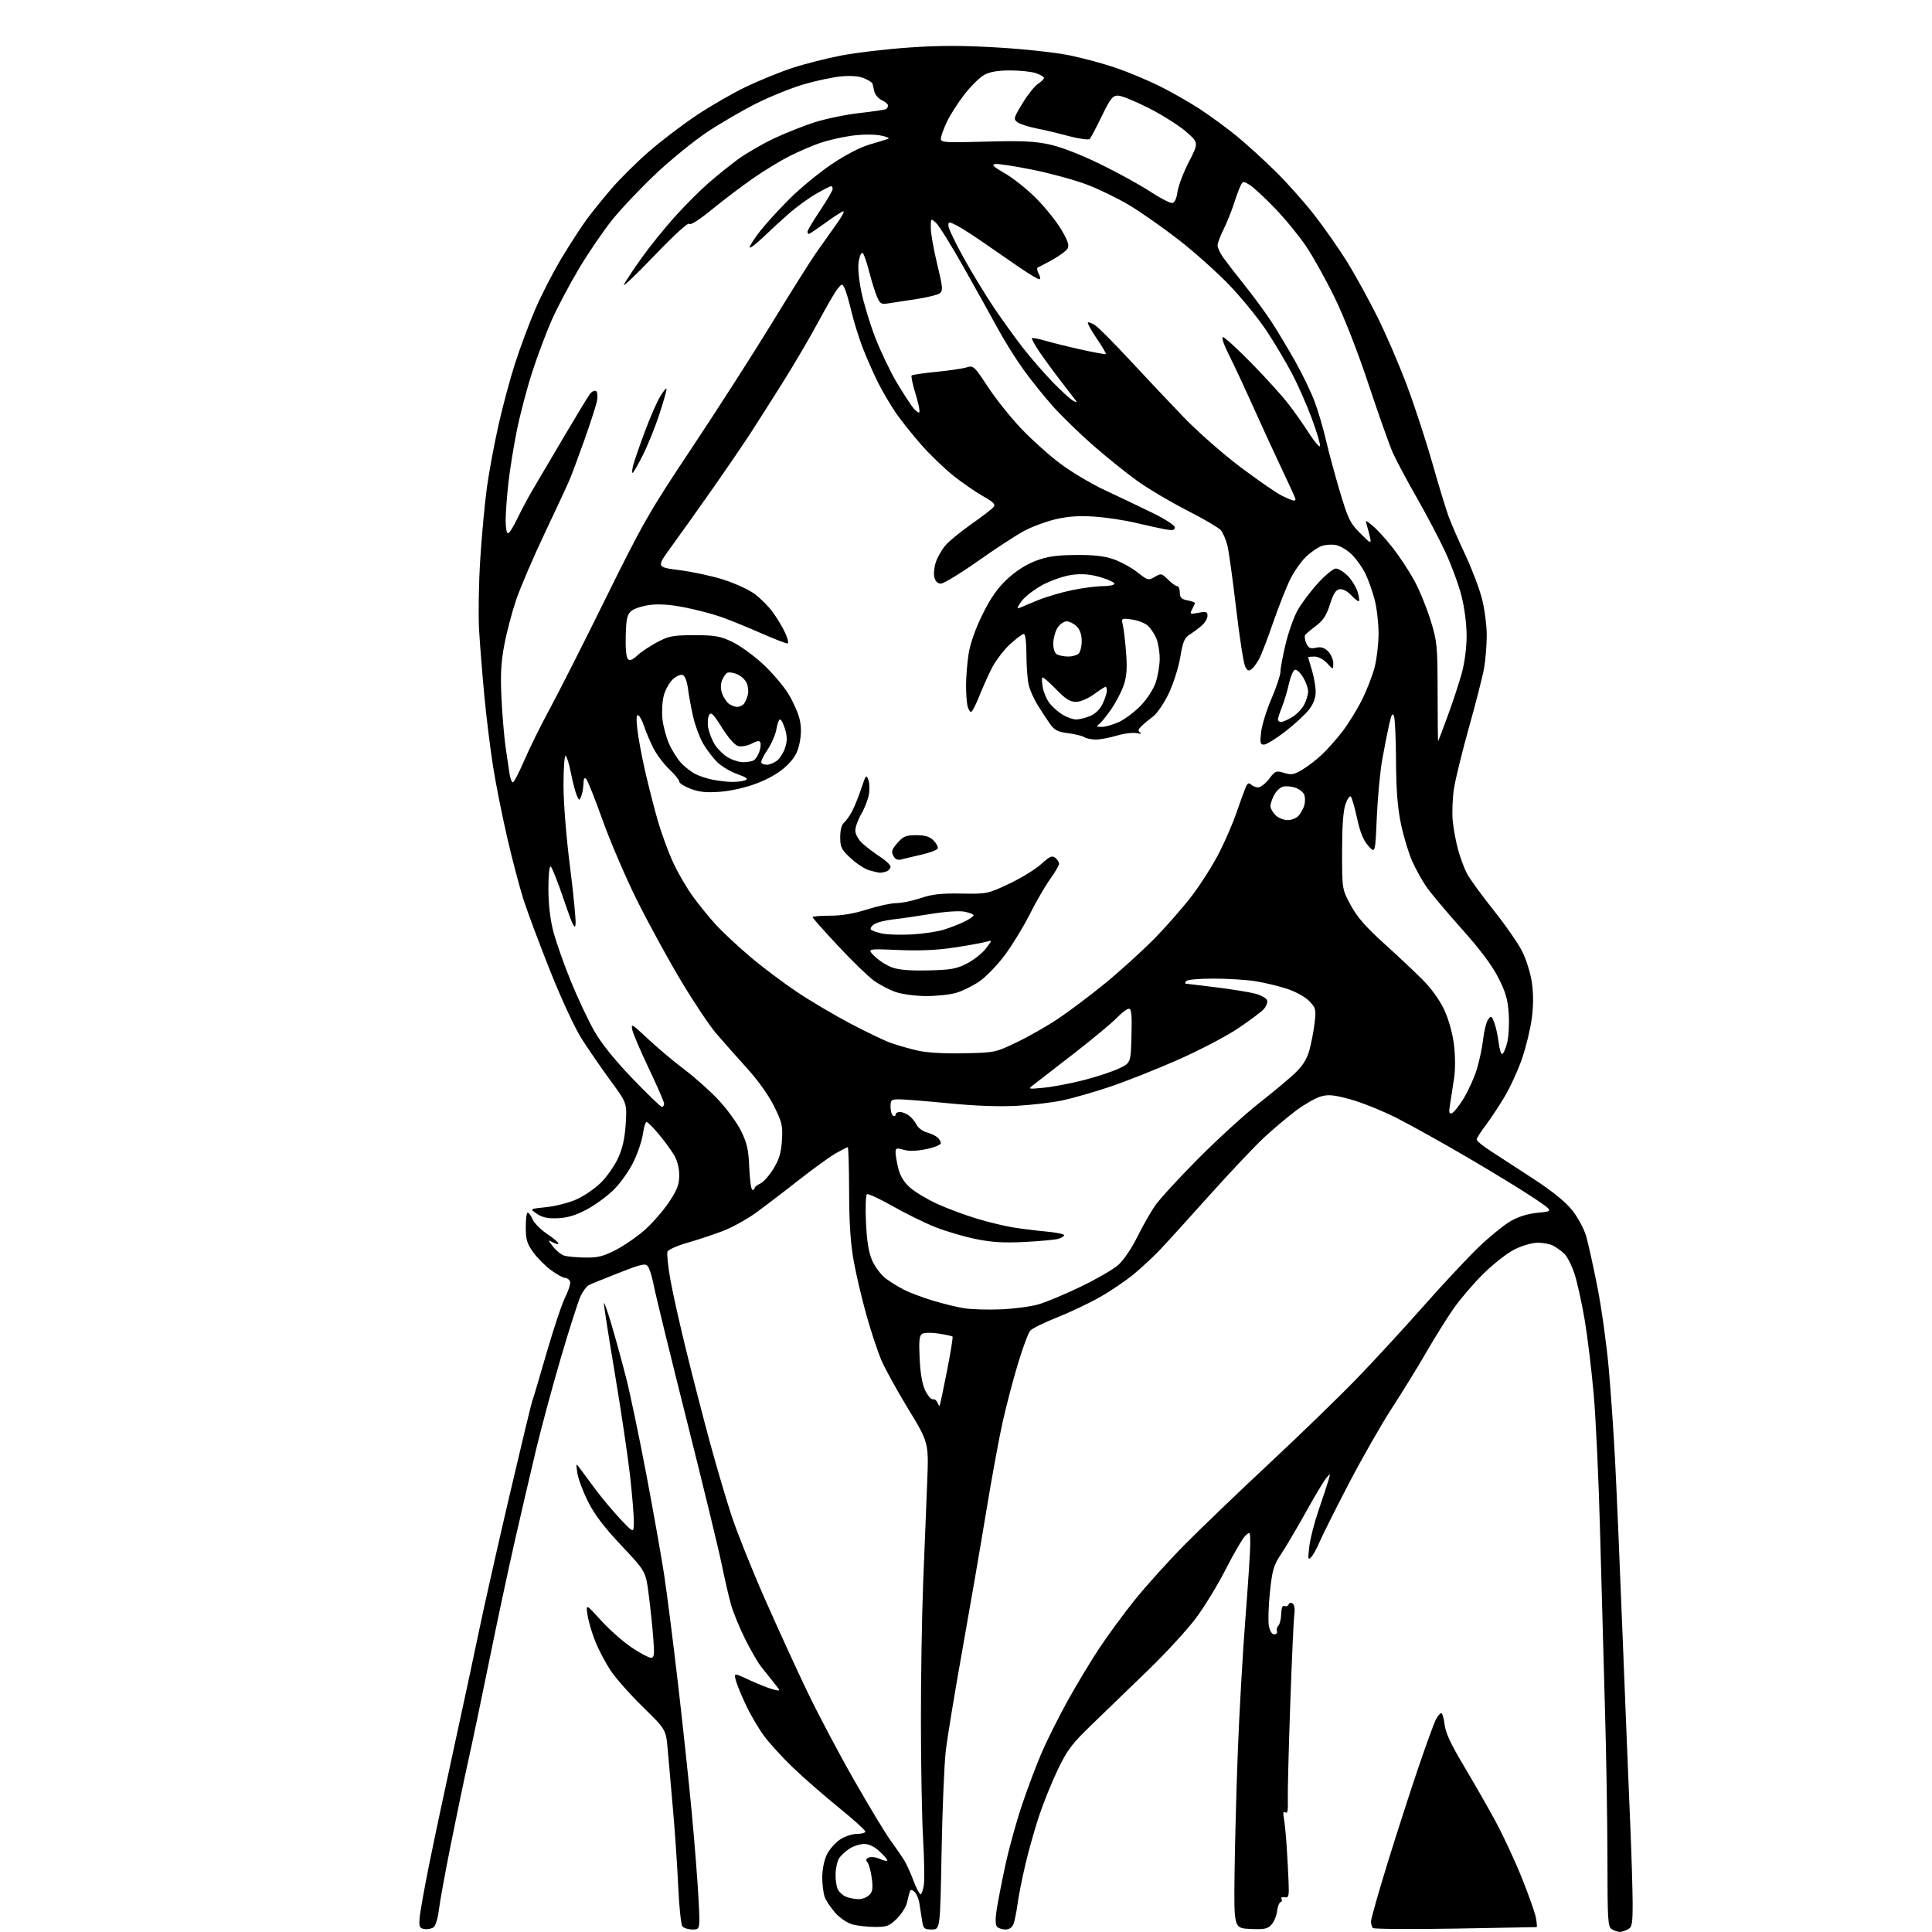 <?xml version="1.0" encoding="UTF-8" standalone="no"?>
<svg 
  version="1.1" 
  xmlns="http://www.w3.org/2000/svg" 
  xmlns:xlink="http://www.w3.org/1999/xlink" 
  xmlns:svg="http://www.w3.org/2000/svg"
  xmlns:rdf="http://www.w3.org/1999/02/22-rdf-syntax-ns#"
  xmlns:cc="http://creativecommons.org/ns#"
  xmlns:dc="http://purl.org/dc/elements/1.1/"
  viewBox="0 0 768 768"
  width="768"
  height="768"
>
<style>svg {background-color: white; }</style>"
<path stroke="none" fill="black" fill-rule="evenodd" d="M643.82,767.97C643.09,767.95 641.71,767.48 640.75,766.92C639.15,765.99 639.00,763.56 638.98,739.20C638.97,724.52 638.53,697.42 637.99,679.00C637.46,660.58 636.58,628.85 636.04,608.50C635.51,588.15 634.36,563.62 633.50,554.00C632.64,544.38 631.05,531.27 629.97,524.88C628.90,518.48 627.12,510.36 626.03,506.82C624.93,503.28 623.02,499.45 621.77,498.32C620.52,497.18 618.52,495.74 617.32,495.12C616.11,494.51 613.39,494.00 611.26,494.00C609.08,494.00 605.07,495.16 602.08,496.65C599.16,498.10 593.55,502.49 589.61,506.40C585.67,510.30 580.33,516.55 577.74,520.28C575.15,524.00 570.30,531.78 566.96,537.57C563.62,543.35 557.47,553.35 553.28,559.79C549.09,566.23 541.34,579.83 536.04,590.00C530.75,600.17 525.57,610.52 524.53,613.00C523.49,615.48 522.00,618.17 521.21,619.00C519.97,620.31 519.87,619.76 520.46,614.80C520.83,611.66 522.50,605.14 524.17,600.30C525.84,595.46 527.59,590.15 528.07,588.50C528.92,585.54 528.91,585.53 527.18,587.59C526.22,588.74 522.58,594.82 519.10,601.09C515.61,607.37 511.21,614.82 509.32,617.66C506.28,622.22 505.75,624.01 504.82,632.88C504.24,638.41 504.05,644.45 504.40,646.30C504.79,648.38 505.61,649.67 506.56,649.67C507.40,649.67 507.88,649.12 507.62,648.46C507.37,647.79 507.61,646.79 508.17,646.23C508.73,645.67 509.24,643.57 509.30,641.57C509.36,639.13 509.80,638.09 510.63,638.41C511.31,638.67 512.04,638.38 512.24,637.77C512.45,637.15 513.15,636.98 513.81,637.38C514.55,637.84 514.81,639.53 514.51,641.81C514.23,643.84 513.50,660.12 512.87,678.00C512.25,695.88 511.82,712.91 511.93,715.85C512.07,719.71 511.80,721.00 510.96,720.47C510.12,719.96 509.95,720.58 510.34,722.62C510.65,724.21 511.14,729.10 511.44,733.50C511.73,737.90 512.09,744.42 512.23,748.00C512.46,753.84 512.30,754.47 510.64,754.18C509.63,754.01 509.07,754.31 509.41,754.85C509.74,755.39 509.56,755.98 509.01,756.16C508.47,756.35 507.85,757.98 507.64,759.78C507.43,761.58 506.44,763.97 505.44,765.07C503.90,766.77 502.58,767.04 497.06,766.79C490.50,766.50 490.50,766.50 490.75,745.00C490.89,733.17 491.48,711.12 492.06,696.00C492.64,680.88 493.98,657.31 495.05,643.63C496.12,629.95 497.00,616.49 497.00,613.72C497.00,608.84 496.94,608.74 495.10,610.41C494.06,611.35 490.57,617.30 487.35,623.62C484.13,629.94 478.73,638.80 475.34,643.31C471.95,647.81 463.62,656.90 456.82,663.50C450.02,670.10 440.05,679.74 434.67,684.91C426.08,693.18 424.35,695.44 420.51,703.41C418.11,708.41 414.73,716.77 413.00,722.00C411.27,727.23 408.80,736.00 407.52,741.50C406.24,747.00 404.86,753.98 404.47,757.00C404.07,760.02 403.37,763.51 402.90,764.75C402.35,766.19 401.22,767.00 399.72,767.00C398.45,767.00 396.93,766.53 396.36,765.96C395.67,765.27 395.61,762.97 396.18,759.21C396.66,756.07 398.21,748.10 399.63,741.50C401.05,734.90 404.03,724.10 406.25,717.50C408.47,710.90 411.99,701.57 414.06,696.77C416.13,691.97 420.62,682.97 424.03,676.77C427.44,670.57 433.08,661.16 436.56,655.85C440.04,650.54 446.58,641.61 451.10,636.00C455.61,630.39 464.53,620.51 470.90,614.06C477.28,607.60 492.40,593.09 504.50,581.80C516.60,570.51 532.12,555.46 539.00,548.36C545.88,541.26 557.86,528.26 565.62,519.48C573.39,510.69 583.29,500.09 587.62,495.92C591.96,491.74 597.69,487.06 600.37,485.50C603.62,483.61 607.26,482.48 611.37,482.08C617.50,481.49 617.50,481.49 610.00,476.41C605.88,473.61 594.17,466.44 584.00,460.48C573.83,454.51 560.85,447.28 555.16,444.40C549.48,441.53 541.18,438.19 536.72,436.99C529.98,435.17 527.99,434.99 524.90,435.91C522.86,436.52 518.56,438.98 515.34,441.37C512.13,443.76 506.45,448.53 502.72,451.97C498.99,455.41 489.03,465.94 480.59,475.36C472.14,484.79 463.27,494.56 460.87,497.07C458.47,499.58 453.95,503.77 450.84,506.37C447.72,508.97 441.66,513.10 437.37,515.54C433.08,517.99 425.39,521.64 420.29,523.66C415.18,525.68 410.36,528.05 409.58,528.92C408.79,529.79 406.59,535.67 404.68,542.00C402.76,548.33 400.03,558.75 398.59,565.17C397.15,571.58 394.18,587.78 391.98,601.17C389.79,614.55 385.53,639.23 382.53,656.00C379.53,672.77 376.57,690.77 375.96,696.00C375.35,701.23 374.60,719.34 374.29,736.25C373.73,767.00 373.73,767.00 370.41,767.00C367.39,767.00 367.04,766.69 366.55,763.50C366.25,761.58 365.76,758.47 365.47,756.60C365.18,754.73 364.29,752.66 363.49,751.99C362.33,751.03 361.93,751.06 361.60,752.14C361.36,752.89 360.88,754.81 360.52,756.41C360.17,758.01 358.38,760.82 356.54,762.66C353.58,765.62 352.59,766.00 347.85,765.99C344.91,765.99 340.85,765.53 338.83,764.97C336.75,764.39 333.80,762.40 332.02,760.36C330.28,758.39 328.41,755.59 327.86,754.14C327.31,752.69 326.86,749.13 326.86,746.23C326.86,743.15 327.62,739.41 328.68,737.24C329.68,735.20 332.03,732.51 333.90,731.26C335.77,730.02 338.80,729.00 340.65,729.00C342.49,729.00 344.00,728.58 344.00,728.06C344.00,727.54 339.16,723.19 333.25,718.39C327.34,713.59 319.19,706.48 315.15,702.58C311.11,698.69 306.01,693.11 303.82,690.18C301.63,687.26 298.32,681.63 296.47,677.68C294.61,673.73 292.80,669.26 292.44,667.75C291.78,665.00 291.78,665.00 298.14,667.95C301.64,669.57 305.83,671.21 307.45,671.60C310.39,672.32 310.39,672.32 307.64,668.91C306.13,667.03 303.82,664.15 302.53,662.50C301.23,660.85 298.37,655.90 296.18,651.50C293.99,647.10 291.49,641.02 290.63,638.00C289.77,634.98 288.10,627.77 286.92,622.00C285.75,616.23 279.46,590.35 272.96,564.50C266.46,538.65 260.60,514.70 259.95,511.27C259.29,507.84 258.23,504.33 257.60,503.47C256.59,502.08 255.27,502.37 245.98,506.00C240.21,508.25 234.82,510.45 234.00,510.89C233.18,511.32 231.75,513.24 230.83,515.16C229.91,517.07 226.39,528.05 223.00,539.57C219.62,551.08 215.13,567.70 213.03,576.50C210.93,585.30 207.12,601.67 204.57,612.87C202.02,624.08 197.51,645.23 194.54,659.87C191.56,674.52 187.78,692.58 186.13,700.00C184.48,707.42 181.34,722.50 179.14,733.50C176.95,744.50 174.84,756.07 174.46,759.22C174.09,762.37 173.18,765.44 172.44,766.05C171.71,766.66 170.07,767.01 168.81,766.83C166.78,766.54 166.54,766.02 166.79,762.50C166.96,760.30 168.68,750.62 170.63,741.00C172.57,731.38 177.02,710.45 180.51,694.50C184.00,678.55 188.49,657.62 190.48,648.00C192.48,638.38 197.95,614.08 202.65,594.00C207.36,573.92 211.38,557.21 211.59,556.86C211.80,556.51 214.29,548.19 217.11,538.36C219.94,528.54 223.35,518.32 224.69,515.65C226.04,512.98 226.89,510.17 226.60,509.40C226.30,508.63 225.44,508.00 224.68,508.00C223.92,508.00 221.43,506.65 219.15,505.00C216.87,503.34 213.66,500.13 212.00,497.85C209.48,494.36 209.00,492.76 209.00,487.85C209.00,484.63 209.34,482.00 209.76,482.00C210.17,482.00 211.06,483.24 211.74,484.75C212.41,486.26 214.99,488.85 217.46,490.50C219.93,492.15 221.97,493.85 221.98,494.29C221.99,494.72 221.02,494.55 219.83,493.91C217.65,492.74 217.65,492.74 219.91,495.62C221.14,497.20 223.13,498.79 224.33,499.15C225.52,499.51 229.25,499.85 232.61,499.90C237.62,499.98 239.81,499.44 244.83,496.85C248.19,495.11 253.40,491.51 256.40,488.83C259.40,486.16 263.69,481.22 265.93,477.87C269.23,472.92 270.00,470.90 270.00,467.14C269.99,464.18 269.22,461.23 267.87,459.00C266.70,457.07 263.96,453.36 261.78,450.75C259.60,448.14 257.46,446.00 257.02,446.00C256.58,446.00 255.93,448.14 255.57,450.75C255.20,453.36 253.54,458.33 251.87,461.78C250.21,465.23 246.72,470.19 244.12,472.79C241.52,475.39 236.65,478.98 233.29,480.76C228.95,483.08 225.63,484.09 221.80,484.26C217.80,484.44 215.65,483.99 213.46,482.52C210.50,480.54 210.50,480.54 217.22,479.85C220.92,479.48 226.39,478.05 229.37,476.69C232.36,475.32 236.69,472.31 239.00,470.00C241.31,467.69 244.34,463.32 245.72,460.30C247.50,456.42 248.38,452.42 248.74,446.66C249.24,438.50 249.24,438.50 242.64,429.50C239.01,424.55 233.90,417.14 231.29,413.03C228.54,408.73 223.22,397.29 218.73,386.03C214.45,375.29 209.65,362.45 208.07,357.50C206.49,352.55 203.59,341.52 201.63,333.00C199.66,324.48 197.15,311.88 196.05,305.00C194.95,298.12 193.38,285.52 192.57,277.00C191.76,268.48 190.81,256.55 190.45,250.50C190.10,244.45 190.30,231.75 190.91,222.28C191.51,212.81 192.70,199.99 193.55,193.78C194.41,187.58 196.48,176.43 198.15,169.00C199.82,161.57 202.78,150.55 204.73,144.50C206.67,138.45 210.25,128.83 212.69,123.11C215.13,117.40 219.87,108.18 223.23,102.61C226.58,97.05 231.09,90.10 233.25,87.17C235.41,84.24 239.87,78.72 243.15,74.91C246.44,71.09 253.03,64.55 257.80,60.38C262.57,56.21 271.11,49.70 276.78,45.91C282.45,42.11 291.43,36.94 296.73,34.42C302.03,31.89 310.31,28.53 315.13,26.96C319.96,25.38 328.63,23.18 334.40,22.07C340.17,20.95 352.25,19.53 361.24,18.90C373.37,18.05 382.46,18.05 396.54,18.88C407.31,19.51 419.78,20.88 425.40,22.05C430.84,23.18 439.17,25.44 443.90,27.08C448.63,28.71 456.27,31.92 460.89,34.20C465.50,36.48 472.70,40.58 476.89,43.31C481.07,46.05 487.65,50.86 491.50,54.00C495.35,57.15 502.34,63.51 507.04,68.13C511.74,72.76 518.83,80.74 522.79,85.87C526.76,91.00 532.53,99.28 535.61,104.26C538.69,109.25 544.05,118.99 547.51,125.91C550.97,132.84 556.31,145.25 559.38,153.50C562.46,161.75 567.00,175.68 569.49,184.45C571.97,193.23 574.89,202.76 575.96,205.63C577.04,208.51 580.00,215.28 582.54,220.68C585.08,226.08 588.02,233.83 589.08,237.91C590.14,241.99 591.00,248.54 591.00,252.48C591.00,256.41 590.53,262.30 589.95,265.57C589.37,268.83 586.68,279.38 583.98,289.00C581.28,298.62 578.57,309.65 577.97,313.50C577.37,317.35 577.16,323.20 577.50,326.50C577.85,329.80 578.82,334.96 579.66,337.97C580.50,340.98 582.03,345.10 583.07,347.13C584.10,349.16 588.82,355.67 593.55,361.60C598.29,367.52 603.47,374.98 605.08,378.16C606.72,381.41 608.42,386.90 608.96,390.70C609.59,395.14 609.56,400.06 608.89,404.98C608.33,409.12 606.61,416.20 605.06,420.73C603.52,425.26 600.40,432.08 598.13,435.90C595.86,439.71 592.43,444.90 590.50,447.43C588.58,449.95 587.00,452.46 587.00,453.00C587.00,453.54 589.59,455.64 592.75,457.67C595.91,459.70 603.58,464.69 609.78,468.75C617.18,473.60 622.42,477.85 625.01,481.13C627.18,483.88 629.64,488.43 630.48,491.24C631.31,494.04 633.34,503.23 635.00,511.64C636.65,520.06 638.67,534.60 639.50,543.96C640.32,553.31 641.44,569.41 641.98,579.73C642.53,590.05 643.88,621.45 644.98,649.50C646.09,677.55 647.44,711.08 648.00,724.01C648.55,736.94 649.00,751.66 649.00,756.72C649.00,764.80 648.76,766.06 647.07,766.96C646.00,767.53 644.54,767.99 643.82,767.97zM275.28,767.00C273.61,767.00 271.80,766.44 271.26,765.75C270.71,765.06 269.97,757.98 269.61,750.00C269.25,742.02 268.32,728.30 267.54,719.50C266.77,710.70 265.82,699.90 265.43,695.50C264.72,687.50 264.72,687.50 255.51,678.50C250.45,673.55 244.68,667.02 242.68,664.00C240.69,660.98 237.97,655.80 236.64,652.50C235.31,649.20 233.92,644.48 233.55,642.00C232.87,637.50 232.87,637.50 238.97,644.19C242.32,647.87 247.80,652.71 251.15,654.94C254.49,657.17 257.92,659.00 258.76,659.00C260.06,659.00 260.20,657.80 259.69,651.16C259.36,646.84 258.55,639.11 257.89,633.97C256.69,624.63 256.69,624.63 247.00,614.36C240.06,606.99 236.28,602.01 233.69,596.79C231.69,592.78 229.81,587.70 229.49,585.50C228.92,581.50 228.92,581.50 230.71,583.96C231.70,585.32 234.53,589.13 237.00,592.44C239.47,595.74 243.85,600.93 246.71,603.97C251.93,609.50 251.93,609.50 251.96,604.89C251.98,602.35 251.29,594.03 250.43,586.39C249.56,578.75 246.86,560.62 244.43,546.10C241.99,531.57 240.02,518.97 240.06,518.10C240.09,517.22 241.44,521.00 243.07,526.50C244.70,532.00 247.35,541.67 248.96,548.00C250.57,554.33 254.19,571.65 257.00,586.50C259.81,601.35 262.96,619.12 264.01,626.00C265.06,632.88 267.50,652.00 269.42,668.50C271.35,685.00 273.85,708.40 274.98,720.50C276.11,732.60 277.32,748.01 277.67,754.75C278.31,767.00 278.31,767.00 275.28,767.00zM578.50,766.65C560.90,766.94 546.16,766.84 545.75,766.42C545.34,766.01 545.00,764.82 545.00,763.78C545.00,762.74 547.94,752.36 551.54,740.70C555.14,729.04 560.61,712.08 563.70,703.00C566.78,693.92 569.93,685.26 570.68,683.75C571.43,682.24 572.43,681.00 572.90,681.00C573.36,681.00 573.97,683.03 574.25,685.51C574.61,688.74 576.75,693.36 581.77,701.76C585.62,708.22 591.23,718.00 594.23,723.50C597.23,729.00 601.96,739.12 604.75,746.00C607.54,752.88 610.14,760.19 610.53,762.25C610.91,764.31 611.06,766.03 610.86,766.06C610.66,766.09 596.10,766.36 578.50,766.65zM341.18,754.94C342.65,754.97 344.61,754.25 345.53,753.32C346.87,751.99 347.07,750.62 346.54,746.60C346.17,743.82 345.40,740.98 344.82,740.29C344.06,739.37 344.23,738.85 345.45,738.38C346.37,738.03 348.28,738.26 349.69,738.91C351.10,739.55 352.45,739.88 352.69,739.64C352.93,739.41 351.63,737.82 349.81,736.11C347.63,734.06 345.48,733.01 343.50,733.01C341.85,733.01 339.24,733.85 337.69,734.86C336.15,735.88 334.31,737.56 333.60,738.61C332.89,739.65 332.24,742.45 332.16,744.82C332.07,747.20 332.49,750.04 333.07,751.13C333.65,752.22 335.11,753.51 336.32,753.99C337.52,754.48 339.71,754.90 341.18,754.94zM365.94,753.00C366.38,753.00 366.97,751.27 367.25,749.15C367.54,747.03 367.40,738.81 366.94,730.90C366.48,722.98 366.09,702.10 366.08,684.50C366.06,666.90 366.46,641.92 366.98,629.00C367.50,616.08 368.21,598.30 368.56,589.50C369.21,573.50 369.21,573.50 361.06,560.11C356.58,552.75 351.74,543.97 350.31,540.61C348.89,537.25 346.25,529.29 344.46,522.93C342.67,516.57 340.39,506.90 339.39,501.43C338.10,494.34 337.57,486.43 337.54,473.75C337.52,463.99 337.27,456.01 337.00,456.01C336.73,456.02 334.57,457.13 332.21,458.47C329.86,459.82 323.18,464.65 317.38,469.21C311.59,473.77 303.92,479.61 300.36,482.19C296.79,484.76 290.86,488.01 287.19,489.41C283.51,490.80 277.21,492.88 273.20,494.03C269.18,495.18 265.64,496.77 265.33,497.58C265.02,498.38 265.55,503.42 266.50,508.77C267.46,514.12 270.40,527.27 273.06,538.00C275.71,548.73 279.90,564.94 282.38,574.03C284.85,583.12 288.65,595.95 290.81,602.53C292.98,609.11 298.91,623.95 304.00,635.50C309.09,647.05 316.71,663.72 320.95,672.53C325.18,681.35 333.51,697.10 339.47,707.53C345.42,717.97 351.93,728.75 353.93,731.50C355.92,734.25 358.33,737.72 359.28,739.22C360.23,740.71 361.94,744.43 363.07,747.47C364.21,750.51 365.50,753.00 365.94,753.00zM373.51,558.79C373.66,558.63 374.97,552.47 376.42,545.11C377.87,537.74 378.87,531.54 378.65,531.32C378.43,531.10 375.98,530.56 373.21,530.12C370.44,529.68 367.49,529.71 366.66,530.17C365.44,530.86 365.23,532.72 365.57,540.02C365.85,545.93 366.62,550.32 367.81,552.77C368.81,554.82 370.17,556.38 370.84,556.24C371.51,556.10 372.32,556.68 372.65,557.53C372.98,558.39 373.37,558.95 373.51,558.79zM398.00,520.48C403.23,520.26 409.98,519.35 413.00,518.45C416.02,517.56 423.53,514.41 429.68,511.44C435.83,508.48 442.51,504.62 444.51,502.85C446.59,501.03 449.82,496.28 452.01,491.86C454.13,487.57 457.33,481.93 459.12,479.32C460.92,476.71 468.71,468.22 476.44,460.45C484.17,452.68 495.00,442.81 500.50,438.51C506.00,434.20 512.43,428.84 514.79,426.59C517.83,423.70 519.50,421.03 520.49,417.50C521.26,414.75 522.20,409.88 522.57,406.68C523.20,401.24 523.07,400.68 520.46,397.96C518.86,396.29 515.10,394.21 511.59,393.06C508.24,391.96 502.57,390.60 499.00,390.04C495.43,389.48 487.91,389.01 482.31,389.01C476.59,389.00 471.85,389.44 471.50,390.00C471.16,390.55 471.04,391.00 471.23,391.00C471.42,391.00 476.82,391.65 483.23,392.45C489.64,393.24 496.73,394.39 498.99,395.00C501.25,395.61 503.36,396.77 503.67,397.59C503.99,398.41 503.40,400.00 502.37,401.14C501.35,402.27 496.68,405.76 492.00,408.89C487.33,412.02 476.52,417.65 468.00,421.40C459.48,425.16 447.32,429.96 441.00,432.08C434.68,434.19 426.25,436.61 422.28,437.44C418.30,438.28 410.20,439.24 404.28,439.57C397.32,439.97 387.73,439.62 377.24,438.59C368.29,437.72 359.40,437.00 357.49,437.00C354.29,437.00 354.00,437.25 354.00,439.94C354.00,441.56 354.45,443.16 355.00,443.50C355.55,443.84 356.00,443.64 356.00,443.06C356.00,442.48 356.79,442.01 357.75,442.03C358.71,442.05 360.35,442.71 361.39,443.49C362.43,444.28 363.78,445.92 364.39,447.14C365.00,448.36 366.77,449.70 368.31,450.11C369.86,450.52 371.77,451.40 372.56,452.05C373.35,452.71 374.00,453.77 374.00,454.42C374.00,455.07 371.40,456.14 368.22,456.79C364.40,457.58 361.35,457.67 359.22,457.06C356.36,456.24 356.00,456.36 356.00,458.13C356.00,459.22 356.50,462.11 357.12,464.56C357.87,467.55 359.41,470.03 361.83,472.15C363.80,473.88 368.68,476.79 372.66,478.61C376.65,480.42 383.64,483.03 388.20,484.40C392.77,485.77 399.20,487.34 402.50,487.88C405.80,488.43 411.76,489.17 415.75,489.54C419.74,489.90 423.00,490.55 423.00,490.98C423.00,491.41 421.99,492.07 420.75,492.44C419.51,492.82 413.53,493.38 407.45,493.69C399.12,494.12 394.31,493.84 387.95,492.55C383.30,491.61 376.06,489.48 371.86,487.82C367.65,486.16 360.01,482.41 354.88,479.48C349.74,476.56 345.14,474.42 344.64,474.72C344.13,475.04 343.96,480.04 344.24,485.96C344.60,493.60 345.31,497.92 346.75,501.17C347.86,503.67 350.28,506.85 352.13,508.24C353.98,509.63 357.31,511.68 359.51,512.78C361.72,513.89 366.81,515.80 370.83,517.02C374.84,518.24 380.46,519.61 383.31,520.06C386.17,520.51 392.77,520.70 398.00,520.48zM299.10,473.00C299.59,473.00 300.00,472.66 300.00,472.24C300.00,471.82 301.00,471.03 302.22,470.49C303.44,469.94 305.79,467.31 307.43,464.64C309.72,460.92 310.51,458.28 310.83,453.33C311.20,447.50 310.89,446.17 307.67,439.69C305.52,435.35 301.21,429.32 296.80,424.48C292.79,420.06 287.29,413.85 284.59,410.68C281.88,407.50 275.50,397.91 270.41,389.37C265.31,380.83 257.52,366.54 253.09,357.62C248.66,348.69 242.56,334.47 239.54,326.02C236.52,317.56 233.59,310.19 233.02,309.62C232.33,308.93 231.98,309.54 231.93,311.55C231.89,313.17 231.50,315.40 231.05,316.50C230.28,318.40 230.19,318.38 229.20,316.00C228.63,314.62 227.61,310.67 226.94,307.22C226.26,303.77 225.33,300.70 224.86,300.41C224.39,300.12 224.00,305.33 224.00,312.00C224.00,319.07 225.06,332.48 226.55,344.21C227.96,355.27 228.97,365.70 228.80,367.41C228.56,369.83 227.55,367.72 224.17,357.76C221.79,350.75 219.43,344.76 218.92,344.45C218.38,344.12 218.00,347.81 218.00,353.28C218.00,359.27 218.69,365.37 219.91,370.09C220.96,374.17 224.07,383.04 226.82,389.80C229.58,396.57 233.78,405.53 236.17,409.73C239.02,414.75 244.21,421.22 251.36,428.67C257.34,434.90 262.63,440.00 263.11,440.00C263.60,440.00 264.00,439.44 264.00,438.75C264.00,438.06 261.32,431.88 258.04,425.00C254.77,418.13 251.77,411.15 251.38,409.50C250.73,406.70 251.14,406.93 257.61,413.00C261.42,416.57 267.92,422.04 272.06,425.15C276.19,428.25 282.32,433.73 285.67,437.31C289.02,440.89 293.06,446.45 294.63,449.66C296.98,454.44 297.56,457.09 297.85,464.25C298.04,469.06 298.60,473.00 299.10,473.00zM577.18,442.49C577.97,442.18 580.09,439.50 581.90,436.52C583.70,433.55 586.01,428.44 587.02,425.17C588.04,421.90 589.19,416.48 589.57,413.13C589.94,409.78 590.84,406.24 591.55,405.27C592.75,403.64 592.94,403.74 594.00,406.50C594.63,408.15 595.40,411.64 595.71,414.25C596.02,416.86 596.65,419.00 597.10,419.00C597.55,419.00 598.44,417.09 599.07,414.75C599.70,412.41 600.01,407.22 599.76,403.21C599.39,397.35 598.57,394.48 595.61,388.66C593.14,383.79 588.33,377.37 580.99,369.17C574.98,362.45 568.66,354.92 566.96,352.44C565.26,349.97 562.72,345.37 561.32,342.22C559.92,339.07 557.93,332.45 556.90,327.50C555.55,321.04 555.00,313.99 554.94,302.50C554.90,293.70 554.53,285.65 554.12,284.61C553.56,283.20 553.08,284.06 552.18,288.11C551.52,291.08 550.29,297.32 549.45,302.00C548.61,306.68 547.65,316.99 547.30,324.91C546.68,339.33 546.68,339.33 543.93,336.24C541.98,334.07 540.67,330.85 539.47,325.33C538.53,321.02 537.41,317.12 536.99,316.66C536.56,316.19 535.60,317.54 534.86,319.66C533.95,322.24 533.50,328.42 533.50,338.50C533.50,353.50 533.50,353.50 536.94,359.85C539.45,364.48 542.95,368.51 549.94,374.82C555.20,379.57 562.12,386.07 565.32,389.26C568.92,392.85 572.25,397.45 574.07,401.33C575.82,405.09 577.38,410.60 577.95,415.10C578.51,419.56 578.55,425.03 578.03,428.56C577.55,431.83 576.84,436.42 576.45,438.77C575.87,442.26 576.00,442.94 577.18,442.49zM415.00,432.38C418.57,432.03 425.70,430.67 430.83,429.36C435.96,428.04 442.26,425.96 444.83,424.73C449.50,422.50 449.50,422.50 449.78,411.75C450.01,403.30 449.78,401.00 448.73,401.00C447.99,401.00 445.84,402.62 443.95,404.61C442.05,406.59 434.34,413.01 426.80,418.86C419.27,424.71 412.07,430.29 410.80,431.25C408.55,432.96 408.65,432.99 415.00,432.38zM383.05,418.70C395.48,418.44 395.69,418.40 404.22,414.30C408.96,412.03 416.36,407.81 420.67,404.92C424.98,402.03 433.23,395.83 439.00,391.13C444.77,386.44 453.60,378.45 458.62,373.39C463.63,368.32 470.61,360.34 474.13,355.65C477.65,350.97 482.43,343.35 484.77,338.73C487.10,334.12 490.08,327.23 491.39,323.42C492.71,319.61 494.30,315.19 494.93,313.59C495.80,311.37 496.35,310.95 497.24,311.84C497.88,312.48 499.19,313.00 500.15,313.00C501.11,313.00 503.06,311.47 504.49,309.61C506.92,306.41 507.28,306.27 510.45,307.24C513.31,308.12 514.39,307.94 517.66,305.98C519.77,304.72 523.23,302.07 525.35,300.09C527.46,298.12 531.11,294.02 533.46,291.00C535.81,287.98 539.33,282.31 541.29,278.41C543.26,274.52 545.57,268.60 546.43,265.27C547.29,261.94 548.00,255.88 548.00,251.82C548.00,247.75 547.31,241.74 546.46,238.46C545.61,235.18 543.97,230.54 542.82,228.14C541.66,225.74 539.26,222.32 537.47,220.54C535.69,218.76 532.83,217.02 531.11,216.67C529.40,216.33 526.76,216.52 525.25,217.09C523.74,217.66 521.00,219.56 519.16,221.31C517.32,223.07 514.56,226.97 513.02,230.00C511.49,233.03 508.43,240.71 506.23,247.08C504.02,253.46 501.53,260.01 500.68,261.66C499.83,263.30 498.46,265.20 497.64,265.89C496.40,266.91 495.94,266.75 494.99,264.97C494.35,263.79 492.75,253.52 491.42,242.16C490.09,230.80 488.53,219.48 487.95,217.01C487.36,214.55 486.13,211.70 485.22,210.69C484.30,209.68 478.26,206.15 471.79,202.85C465.32,199.55 456.46,194.30 452.11,191.18C447.75,188.05 439.85,181.70 434.54,177.05C429.23,172.41 422.05,165.43 418.58,161.55C415.11,157.67 409.78,151.03 406.73,146.78C403.69,142.54 399.06,135.11 396.45,130.28C393.83,125.45 387.74,114.51 382.91,105.96C378.08,97.42 373.20,89.58 372.06,88.56C370.01,86.70 370.00,86.71 370.00,90.60C370.00,92.74 371.15,99.22 372.54,104.98C374.81,114.34 374.92,115.59 373.54,116.60C372.69,117.22 368.51,118.25 364.25,118.89C359.99,119.53 355.02,120.29 353.22,120.58C350.25,121.05 349.81,120.79 348.56,117.80C347.80,115.99 346.43,111.58 345.51,108.00C344.60,104.42 343.46,101.10 342.99,100.62C342.51,100.13 341.82,101.45 341.40,103.62C340.93,106.13 341.28,110.50 342.41,116.00C343.36,120.67 345.90,129.00 348.05,134.50C350.21,140.00 353.98,147.88 356.44,152.00C358.91,156.12 361.81,160.62 362.89,161.99C363.98,163.35 365.13,164.21 365.45,163.89C365.77,163.57 365.09,160.27 363.94,156.56C362.80,152.84 362.10,149.56 362.40,149.26C362.70,148.97 367.12,148.31 372.22,147.81C377.33,147.31 382.75,146.51 384.27,146.03C386.92,145.20 387.27,145.52 392.74,153.83C395.88,158.60 401.84,166.06 405.98,170.41C410.11,174.76 417.10,181.02 421.50,184.32C425.90,187.61 433.77,192.31 439.00,194.75C444.23,197.19 452.66,201.21 457.75,203.69C463.10,206.29 467.00,208.80 467.00,209.64C467.00,210.77 466.16,210.94 463.25,210.43C461.19,210.06 455.90,208.90 451.50,207.85C447.10,206.79 439.68,205.67 435.00,205.36C428.91,204.95 424.54,205.25 419.60,206.41C415.81,207.31 410.18,209.39 407.10,211.05C404.02,212.70 395.76,218.09 388.75,223.03C381.74,227.96 375.11,232.00 374.02,232.00C372.75,232.00 371.82,231.12 371.42,229.55C371.09,228.21 371.34,225.50 371.99,223.53C372.64,221.56 374.33,218.57 375.76,216.88C377.18,215.19 381.81,211.38 386.04,208.41C390.28,205.44 394.27,202.38 394.90,201.62C395.84,200.49 395.04,199.65 390.72,197.21C387.78,195.55 382.48,191.89 378.94,189.07C375.40,186.25 369.64,180.70 366.15,176.72C362.65,172.75 358.10,167.03 356.03,164.00C353.97,160.97 350.86,155.70 349.14,152.29C347.42,148.87 344.72,142.80 343.15,138.79C341.57,134.78 339.48,128.12 338.50,124.00C337.53,119.88 336.28,115.63 335.73,114.56C334.75,112.67 334.68,112.68 332.92,114.85C331.92,116.08 328.53,121.91 325.38,127.79C322.23,133.68 315.97,144.35 311.49,151.50C307.00,158.65 301.14,167.88 298.47,172.00C295.80,176.12 288.89,186.25 283.11,194.50C277.32,202.75 269.96,213.09 266.75,217.48C260.92,225.47 260.92,225.47 270.21,226.65C275.32,227.30 283.14,229.00 287.59,230.41C292.04,231.83 297.55,234.34 299.84,236.00C302.12,237.65 305.40,240.92 307.12,243.25C308.84,245.59 311.07,249.30 312.08,251.50C313.09,253.70 313.56,255.62 313.14,255.77C312.71,255.92 307.89,254.07 302.43,251.66C296.97,249.25 289.80,246.34 286.50,245.19C283.20,244.04 276.75,242.36 272.17,241.45C266.68,240.35 262.02,240.02 258.45,240.46C255.48,240.83 252.14,241.89 251.01,242.82C249.31,244.22 248.94,245.84 248.74,252.69C248.60,257.53 248.94,261.33 249.58,261.97C250.35,262.75 251.43,262.33 253.40,260.51C254.91,259.11 258.48,256.73 261.32,255.23C265.90,252.82 267.60,252.51 276.00,252.50C284.17,252.50 286.27,252.86 291.00,255.11C294.02,256.54 299.52,260.50 303.21,263.91C306.90,267.31 311.49,272.69 313.41,275.85C315.33,279.01 317.35,283.58 317.89,286.02C318.57,289.01 318.54,292.06 317.82,295.47C317.01,299.32 315.79,301.44 312.59,304.50C309.90,307.08 305.78,309.51 300.99,311.34C296.49,313.07 290.69,314.40 286.30,314.74C280.79,315.15 277.94,314.87 274.52,313.56C272.03,312.61 270.00,311.31 270.00,310.67C270.00,310.03 268.21,307.82 266.02,305.76C263.83,303.70 260.97,299.87 259.66,297.26C258.35,294.64 256.73,290.82 256.06,288.76C255.40,286.71 254.37,284.73 253.77,284.36C253.01,283.89 252.87,285.46 253.31,289.59C253.65,292.84 255.06,300.45 256.44,306.50C257.82,312.55 260.12,321.55 261.56,326.50C263.00,331.45 265.71,338.80 267.57,342.84C269.43,346.88 272.96,352.95 275.42,356.34C277.88,359.73 282.05,364.85 284.69,367.73C287.34,370.60 293.48,376.32 298.35,380.44C303.22,384.56 311.63,390.87 317.03,394.47C322.43,398.07 331.95,403.69 338.20,406.97C344.44,410.25 351.56,413.66 354.02,414.54C356.48,415.43 361.20,416.79 364.50,417.56C368.37,418.46 374.95,418.86 383.05,418.70zM368.09,395.95C363.89,395.93 358.49,395.20 356.00,394.33C353.52,393.47 349.65,391.44 347.40,389.82C345.14,388.20 338.73,381.99 333.15,376.01C327.57,370.04 323.00,364.89 323.00,364.58C323.00,364.26 326.13,364.00 329.96,364.00C334.62,364.00 339.50,363.18 344.71,361.51C349.00,360.14 354.20,359.02 356.28,359.01C358.36,359.01 362.72,358.11 365.96,357.01C370.54,355.47 374.17,355.07 382.18,355.21C392.33,355.38 392.64,355.32 401.10,351.33C405.83,349.10 411.57,345.58 413.85,343.52C417.29,340.41 418.26,339.97 419.50,341.00C420.33,341.69 421.00,342.75 421.00,343.38C421.00,344.00 419.39,346.75 417.41,349.50C415.44,352.25 411.79,358.55 409.31,363.50C406.82,368.45 402.37,375.73 399.42,379.68C396.47,383.64 391.96,388.31 389.40,390.07C386.84,391.83 382.70,393.89 380.21,394.64C377.72,395.39 372.27,395.98 368.09,395.95zM369.03,385.75C378.01,385.54 380.28,385.13 384.41,383.00C387.07,381.62 390.43,378.96 391.88,377.07C394.50,373.65 394.50,373.65 392.00,374.38C390.62,374.78 385.00,375.80 379.50,376.64C372.58,377.70 365.68,378.01 357.07,377.64C344.64,377.11 344.64,377.11 347.65,380.11C349.30,381.76 352.42,383.77 354.58,384.56C357.27,385.55 361.79,385.92 369.03,385.75zM362.50,371.45C366.90,371.20 372.52,370.37 375.00,369.61C377.48,368.85 381.19,367.42 383.25,366.43C385.31,365.44 387.00,364.28 387.00,363.86C387.00,363.44 385.35,362.78 383.33,362.40C381.22,362.01 375.58,362.39 370.08,363.30C364.81,364.17 357.96,365.16 354.86,365.50C351.76,365.84 348.39,366.73 347.36,367.48C346.34,368.22 345.83,369.17 346.24,369.57C346.65,369.98 348.67,370.67 350.74,371.11C352.81,371.54 358.10,371.69 362.50,371.45zM349.67,346.91C349.03,346.86 347.12,346.42 345.44,345.93C343.75,345.44 340.49,343.30 338.19,341.17C334.46,337.73 334.00,336.81 334.00,332.78C334.00,329.87 334.57,327.78 335.57,326.94C336.44,326.22 337.95,324.03 338.94,322.07C339.92,320.11 341.53,316.04 342.51,313.04C344.13,308.11 344.38,307.81 345.17,309.93C345.65,311.22 345.74,313.90 345.38,315.89C345.02,317.88 343.67,321.34 342.37,323.59C341.06,325.84 340.00,328.79 340.00,330.15C340.00,331.56 341.18,333.73 342.75,335.19C344.26,336.60 347.41,338.99 349.75,340.51C352.09,342.02 354.00,343.83 354.00,344.53C354.00,345.22 353.29,346.06 352.42,346.39C351.55,346.73 350.31,346.96 349.67,346.91zM358.34,341.63C356.81,342.03 355.86,341.61 355.10,340.19C354.22,338.54 354.51,337.63 356.74,335.09C359.05,332.45 360.14,332.00 364.22,332.00C367.71,332.00 369.55,332.55 371.06,334.06C372.20,335.20 372.96,336.63 372.75,337.25C372.55,337.86 369.71,338.97 366.44,339.71C363.17,340.45 359.53,341.31 358.34,341.63zM511.85,326.00C513.41,326.00 515.38,325.21 516.23,324.25C517.07,323.29 518.07,321.49 518.45,320.25C518.83,319.01 518.86,317.14 518.53,316.08C518.19,315.03 516.62,313.71 515.03,313.16C513.44,312.61 511.19,312.40 510.03,312.70C508.87,313.01 507.26,314.52 506.46,316.08C505.66,317.63 505.00,319.60 505.00,320.45C505.00,321.30 505.90,322.90 507.00,324.00C508.10,325.10 510.28,326.00 511.85,326.00zM203.88,311.00C204.31,311.00 206.35,307.06 208.42,302.25C210.48,297.44 214.98,288.32 218.42,282.00C221.86,275.68 231.89,255.88 240.70,238.00C255.54,207.91 258.09,203.46 275.05,178.00C285.12,162.88 299.40,140.60 306.80,128.50C314.19,116.40 322.12,103.80 324.42,100.50C326.73,97.20 330.32,92.14 332.40,89.25C334.48,86.36 335.79,84.00 335.29,84.00C334.80,84.00 331.62,86.03 328.22,88.50C324.81,90.98 321.80,93.00 321.52,93.00C321.23,93.00 321.00,92.59 321.00,92.08C321.00,91.58 323.25,87.80 326.00,83.69C328.75,79.58 331.00,75.72 331.00,75.11C331.00,74.50 330.72,74.00 330.37,74.00C330.03,74.00 327.36,75.36 324.44,77.03C321.53,78.70 316.75,82.16 313.82,84.71C310.90,87.27 306.14,91.63 303.25,94.40C300.36,97.17 298.00,98.92 298.00,98.31C298.00,97.69 299.88,94.78 302.18,91.84C304.48,88.90 309.77,83.11 313.93,78.97C318.09,74.82 325.55,68.69 330.50,65.34C335.91,61.68 341.90,58.55 345.50,57.50C348.80,56.53 352.18,55.51 353.00,55.22C353.82,54.94 352.48,54.32 350.00,53.85C347.37,53.35 342.60,53.39 338.50,53.96C334.65,54.49 329.02,55.78 326.00,56.82C322.97,57.87 317.57,60.19 314.00,61.98C310.42,63.77 303.90,67.73 299.50,70.79C295.10,73.84 287.71,79.43 283.08,83.21C277.82,87.50 274.41,89.66 273.98,88.97C273.58,88.31 267.94,93.46 260.06,101.68C252.78,109.28 247.37,114.42 248.03,113.10C248.69,111.77 251.83,107.05 255.00,102.60C258.17,98.14 264.08,90.81 268.13,86.30C272.18,81.79 278.20,75.75 281.50,72.87C284.80,70.00 290.08,65.74 293.23,63.42C296.38,61.09 302.75,57.38 307.38,55.17C312.02,52.96 319.48,49.99 323.96,48.57C328.45,47.16 336.47,45.51 341.78,44.92C347.10,44.33 351.80,43.62 352.22,43.36C352.65,43.10 353.00,42.45 353.00,41.92C353.00,41.39 351.91,40.46 350.58,39.85C349.24,39.25 347.89,37.68 347.56,36.38C347.23,35.08 346.91,33.67 346.84,33.25C346.77,32.84 345.32,31.90 343.61,31.16C341.57,30.28 338.43,30.00 334.50,30.36C331.20,30.65 324.52,32.06 319.66,33.47C314.80,34.89 306.30,38.30 300.77,41.07C295.25,43.83 286.40,48.97 281.11,52.50C275.83,56.02 266.66,63.47 260.75,69.04C254.84,74.61 247.04,82.84 243.42,87.33C239.80,91.83 233.77,100.67 230.01,107.00C226.25,113.33 221.39,122.55 219.21,127.50C217.04,132.45 213.58,141.68 211.54,148.00C209.49,154.32 206.76,164.68 205.48,171.00C204.19,177.32 202.66,186.87 202.07,192.21C201.48,197.55 201.00,204.19 201.00,206.96C201.00,209.73 201.42,212.00 201.93,212.00C202.44,212.00 204.09,209.41 205.60,206.25C207.11,203.09 209.79,198.03 211.57,195.00C213.34,191.97 218.91,182.53 223.95,174.00C228.98,165.47 233.72,157.67 234.48,156.65C235.24,155.63 236.33,155.09 236.90,155.44C237.49,155.80 237.67,157.47 237.32,159.29C236.99,161.05 234.79,167.90 232.45,174.50C230.10,181.10 227.43,188.30 226.51,190.50C225.59,192.70 221.09,202.38 216.52,212.00C211.95,221.62 206.84,233.55 205.16,238.50C203.49,243.45 201.36,251.55 200.44,256.50C199.15,263.34 198.89,268.41 199.35,277.64C199.68,284.31 200.42,293.09 201.00,297.14C201.58,301.19 202.29,305.96 202.57,307.75C202.86,309.54 203.44,311.00 203.88,311.00zM291.00,310.82C292.93,310.84 295.29,310.55 296.25,310.17C297.58,309.64 296.84,309.06 293.17,307.75C290.51,306.81 286.95,304.71 285.25,303.09C283.56,301.47 281.01,298.16 279.58,295.73C278.16,293.31 276.34,288.44 275.54,284.91C274.73,281.39 273.80,276.34 273.47,273.69C273.10,270.81 272.27,268.66 271.38,268.32C270.56,268.00 268.79,268.79 267.44,270.06C266.08,271.33 264.48,274.20 263.88,276.43C263.27,278.67 263.02,282.83 263.31,285.67C263.60,288.52 264.80,293.02 265.97,295.67C267.15,298.33 269.32,301.78 270.80,303.34C272.29,304.90 274.77,306.84 276.33,307.65C277.88,308.47 281.03,309.50 283.33,309.96C285.62,310.41 289.07,310.80 291.00,310.82zM304.84,304.00C305.78,304.00 307.52,303.32 308.70,302.50C309.88,301.67 311.39,299.36 312.04,297.37C312.96,294.60 312.97,292.83 312.08,289.87C311.44,287.74 310.55,286.00 310.09,286.00C309.63,286.00 308.98,287.72 308.64,289.83C308.31,291.93 306.71,295.62 305.09,298.04C303.47,300.45 302.36,302.78 302.63,303.21C302.90,303.64 303.89,304.00 304.84,304.00zM295.50,302.98C297.15,302.97 299.03,302.63 299.69,302.21C300.34,301.80 301.29,300.34 301.79,298.98C302.30,297.62 302.52,295.94 302.28,295.26C301.95,294.32 301.12,294.40 298.81,295.60C297.15,296.46 294.76,296.91 293.51,296.59C292.10,296.24 289.64,293.47 287.02,289.30C283.52,283.71 282.65,282.87 281.86,284.29C281.34,285.22 281.19,287.51 281.54,289.38C281.89,291.24 283.03,294.17 284.08,295.89C285.13,297.61 287.45,299.91 289.24,301.01C291.03,302.10 293.85,302.99 295.50,302.98zM502.44,296.00C500.96,296.00 500.81,295.29 501.32,290.95C501.65,288.18 503.51,282.20 505.46,277.66C507.41,273.13 509.00,268.31 509.01,266.96C509.01,265.61 509.92,260.72 511.03,256.10C512.14,251.47 514.23,245.50 515.69,242.83C517.14,240.16 520.77,235.28 523.75,231.99C526.73,228.69 530.00,226.00 531.01,226.00C532.02,226.00 534.14,227.29 535.72,228.87C537.29,230.45 539.09,233.37 539.70,235.37C540.31,237.37 540.48,239.00 540.08,239.00C539.68,239.00 538.27,237.86 536.96,236.46C535.59,235.00 533.71,234.04 532.54,234.21C531.02,234.43 530.03,235.98 528.68,240.25C527.30,244.61 525.96,246.67 523.18,248.75C521.16,250.26 519.20,251.90 518.84,252.40C518.48,252.90 518.68,254.39 519.27,255.70C520.16,257.64 520.87,257.97 523.11,257.48C525.13,257.03 526.43,257.43 527.93,258.93C529.07,260.07 530.00,262.19 530.00,263.65C530.00,266.29 530.00,266.29 527.55,263.65C526.13,262.12 524.02,261.00 522.55,261.00C521.15,261.00 520.00,261.11 520.01,261.25C520.02,261.39 520.69,263.71 521.51,266.41C522.33,269.11 523.00,272.97 523.00,275.00C523.00,277.48 522.12,279.81 520.29,282.16C518.79,284.07 514.56,287.97 510.87,290.82C507.18,293.67 503.39,296.00 502.44,296.00zM571.68,294.65C571.78,294.55 573.51,289.98 575.52,284.49C577.54,278.99 580.04,271.38 581.09,267.57C582.22,263.46 583.00,257.42 583.00,252.73C583.00,248.04 582.17,241.57 580.94,236.78C579.81,232.35 576.91,224.48 574.48,219.30C572.06,214.11 566.92,204.34 563.05,197.59C559.19,190.83 554.95,182.87 553.63,179.90C552.32,176.92 548.00,164.75 544.04,152.84C539.75,139.91 534.32,126.02 530.57,118.35C527.12,111.28 522.03,102.12 519.26,98.00C516.49,93.88 510.92,87.06 506.87,82.86C502.81,78.65 498.29,74.46 496.82,73.54C494.29,71.96 494.09,71.97 493.21,73.68C492.69,74.68 491.47,77.97 490.50,81.00C489.52,84.03 487.66,88.62 486.36,91.22C485.06,93.81 484.00,96.67 484.00,97.56C484.00,98.46 485.00,100.61 486.23,102.35C487.46,104.08 491.34,109.10 494.86,113.50C498.37,117.90 503.16,124.42 505.49,128.00C507.81,131.57 512.04,138.62 514.87,143.65C517.70,148.68 521.15,155.82 522.54,159.52C523.94,163.22 525.97,170.13 527.07,174.87C528.17,179.62 530.68,188.90 532.65,195.50C535.88,206.31 536.68,207.95 540.73,212.00C544.70,215.98 545.16,216.21 544.69,214.00C544.40,212.62 543.82,210.39 543.41,209.03C542.65,206.56 542.65,206.56 545.68,209.03C547.34,210.39 550.87,214.25 553.52,217.61C556.17,220.97 560.04,226.82 562.11,230.61C564.19,234.40 567.13,241.55 568.66,246.50C571.29,255.02 571.44,256.55 571.47,275.17C571.49,285.98 571.58,294.75 571.68,294.65zM435.57,293.98C433.88,293.98 431.83,293.55 431.01,293.03C430.19,292.51 427.26,291.79 424.51,291.44C420.39,290.91 419.11,290.23 417.31,287.65C416.10,285.92 413.91,282.57 412.45,280.22C410.98,277.87 409.39,274.27 408.91,272.22C408.44,270.17 408.04,264.79 408.02,260.25C408.01,255.31 407.59,252.00 406.98,252.00C406.42,252.00 403.90,253.90 401.38,256.21C398.87,258.53 395.58,262.92 394.07,265.96C392.57,269.01 390.31,274.09 389.05,277.25C387.79,280.41 386.42,283.00 386.00,283.00C385.58,283.00 384.96,281.99 384.63,280.75C384.30,279.51 384.02,275.80 384.02,272.50C384.02,269.20 384.47,263.57 385.02,260.00C385.65,255.95 387.69,250.09 390.46,244.45C393.65,237.93 396.39,233.98 400.22,230.35C403.62,227.13 407.71,224.48 411.53,223.02C416.22,221.21 419.65,220.70 427.50,220.62C434.75,220.55 438.93,221.02 442.68,222.32C445.53,223.31 449.79,225.64 452.13,227.49C456.23,230.74 456.51,230.81 459.04,229.32C461.54,227.84 461.80,227.89 464.29,230.38C465.73,231.82 467.38,233.00 467.95,233.00C468.53,233.00 469.00,234.14 469.00,235.53C469.00,237.53 469.62,238.17 472.00,238.65C473.65,238.98 475.00,239.45 475.00,239.69C475.00,239.93 474.50,241.06 473.89,242.20C472.85,244.15 472.98,244.23 476.39,243.59C479.49,243.00 480.00,243.17 480.00,244.78C480.00,245.81 478.99,247.55 477.75,248.64C476.51,249.74 474.36,251.34 472.96,252.20C470.86,253.50 470.22,255.04 469.17,261.25C468.48,265.37 466.41,271.87 464.58,275.70C462.74,279.53 459.95,283.63 458.37,284.81C456.79,285.99 454.71,287.72 453.74,288.66C452.38,289.98 452.27,290.56 453.24,291.22C453.99,291.72 453.45,291.82 451.88,291.45C450.43,291.12 446.87,291.56 443.95,292.42C441.03,293.29 437.26,293.99 435.57,293.98zM438.00,288.95C439.38,288.95 442.40,288.09 444.73,287.04C447.06,285.98 450.95,283.07 453.39,280.56C455.94,277.94 458.48,274.04 459.40,271.33C460.28,268.75 461.00,264.46 461.00,261.79C461.00,259.12 460.39,255.49 459.64,253.72C458.89,251.95 457.35,249.67 456.22,248.67C455.08,247.66 452.25,246.58 449.93,246.26C445.71,245.70 445.71,245.70 446.37,248.60C446.74,250.19 447.32,255.16 447.65,259.63C448.11,265.70 447.87,268.93 446.71,272.35C445.85,274.87 443.67,279.08 441.88,281.71C440.08,284.35 437.91,287.05 437.05,287.72C435.72,288.77 435.85,288.94 438.00,288.95zM509.25,287.00C509.94,286.99 511.94,286.11 513.70,285.04C515.46,283.97 517.60,281.74 518.45,280.09C519.30,278.45 520.00,276.06 520.00,274.80C519.99,273.53 519.08,271.00 517.97,269.18C516.85,267.35 515.39,266.04 514.73,266.26C514.06,266.48 512.99,268.99 512.36,271.84C511.73,274.68 510.49,278.82 509.61,281.03C508.72,283.23 508.00,285.48 508.00,286.02C508.00,286.56 508.56,287.00 509.25,287.00zM427.78,286.00C429.04,286.00 431.55,285.38 433.36,284.62C435.43,283.76 437.28,281.93 438.33,279.72C439.25,277.78 440.00,275.48 440.00,274.60C440.00,273.72 439.77,273.00 439.49,273.00C439.21,273.00 437.12,274.35 434.84,276.00C432.41,277.76 429.45,279.00 427.67,279.00C425.33,279.00 423.51,277.83 419.73,273.92C417.04,271.12 414.62,269.05 414.35,269.31C414.09,269.58 414.18,271.42 414.55,273.41C414.92,275.39 416.15,278.19 417.27,279.62C418.40,281.05 420.71,283.07 422.41,284.11C424.11,285.14 426.53,285.99 427.78,286.00zM293.07,281.00C294.00,281.00 295.20,280.44 295.73,279.75C296.27,279.06 296.97,277.44 297.29,276.15C297.61,274.86 297.39,272.75 296.80,271.47C296.22,270.18 294.48,268.61 292.93,267.97C291.39,267.33 289.62,267.12 289.00,267.50C288.38,267.88 287.47,269.28 286.96,270.60C286.39,272.10 286.43,274.03 287.07,275.75C287.63,277.26 288.83,279.06 289.74,279.75C290.64,280.44 292.14,281.00 293.07,281.00zM424.55,260.98C426.23,260.99 428.14,260.46 428.80,259.80C429.46,259.14 430.00,256.89 430.00,254.80C430.00,252.33 429.30,250.30 428.00,249.00C426.90,247.90 425.11,247.00 424.02,247.00C422.94,247.00 421.32,248.11 420.42,249.47C419.53,250.84 418.76,253.57 418.70,255.54C418.64,257.69 419.18,259.50 420.05,260.05C420.85,260.56 422.87,260.98 424.55,260.98zM405.00,241.75C405.82,241.40 409.20,240.00 412.50,238.63C415.80,237.27 421.97,235.45 426.21,234.58C430.45,233.71 435.96,233.00 438.46,233.00C440.96,233.00 443.00,232.56 443.00,232.03C443.00,231.49 440.48,230.32 437.39,229.43C433.45,228.28 430.17,228.00 426.33,228.48C423.30,228.86 418.16,230.57 414.79,232.33C411.45,234.07 407.55,237.05 406.11,238.94C404.57,240.96 404.12,242.12 405.00,241.75zM514.25,199.00C514.66,199.00 515.00,198.76 515.00,198.46C515.00,198.17 512.71,193.10 509.90,187.21C507.10,181.32 501.92,170.07 498.40,162.22C494.87,154.36 490.41,144.80 488.48,140.97C486.47,136.97 485.47,134.00 486.15,134.00C486.79,134.00 491.92,138.69 497.54,144.43C503.17,150.16 509.78,157.48 512.24,160.68C514.71,163.88 518.43,169.19 520.53,172.48C522.63,175.76 524.52,177.94 524.73,177.32C524.93,176.70 523.46,171.76 521.46,166.34C519.45,160.93 515.90,152.88 513.57,148.45C511.24,144.02 506.73,136.45 503.54,131.61C500.36,126.78 493.73,118.61 488.82,113.47C483.91,108.34 474.75,100.14 468.46,95.27C462.18,90.39 453.32,84.19 448.77,81.48C444.22,78.77 436.63,75.09 431.90,73.31C427.17,71.53 417.54,68.91 410.51,67.48C403.48,66.06 396.78,65.03 395.62,65.20C393.98,65.43 394.85,66.28 399.50,68.94C402.80,70.83 408.43,75.33 412.00,78.94C415.57,82.55 420.04,88.13 421.93,91.35C424.55,95.82 425.12,97.59 424.35,98.85C423.79,99.76 421.12,101.73 418.42,103.23C415.71,104.72 413.10,106.10 412.61,106.27C412.12,106.45 412.24,107.59 412.89,108.80C413.58,110.08 413.67,111.00 413.10,111.00C412.56,111.00 409.06,108.90 405.31,106.34C401.57,103.78 395.12,99.34 391.00,96.47C386.88,93.60 382.04,90.51 380.25,89.60C377.18,88.04 377.00,88.05 377.00,89.75C377.00,90.74 379.74,96.49 383.08,102.52C386.43,108.56 391.90,117.55 395.25,122.50C398.60,127.45 403.80,134.65 406.81,138.50C409.82,142.35 415.04,148.34 418.39,151.82C421.75,155.30 425.40,158.63 426.50,159.24C428.16,160.14 428.32,160.09 427.40,158.91C426.80,158.14 424.06,154.57 421.32,151.00C418.57,147.43 414.86,142.33 413.07,139.68C411.27,137.03 410.00,134.67 410.23,134.43C410.47,134.20 412.87,134.66 415.58,135.46C418.29,136.25 424.72,137.84 429.88,138.99C435.05,140.13 439.42,140.92 439.60,140.74C439.78,140.56 438.14,137.77 435.95,134.55C433.76,131.33 432.19,128.48 432.46,128.21C432.72,127.95 434.02,128.44 435.34,129.30C436.66,130.17 442.86,136.40 449.12,143.15C455.38,149.90 465.00,160.10 470.50,165.81C476.00,171.53 486.12,180.43 493.00,185.61C499.88,190.78 507.30,195.91 509.50,197.01C511.70,198.10 513.84,199.00 514.25,199.00zM251.47,188.00C251.19,188.00 251.26,186.76 251.62,185.25C251.98,183.74 254.04,177.75 256.19,171.94C258.34,166.13 261.19,159.60 262.52,157.44C263.85,155.27 264.95,154.02 264.97,154.66C264.99,155.30 263.68,159.87 262.06,164.81C260.44,169.76 257.51,177.00 255.55,180.90C253.58,184.81 251.75,188.00 251.47,188.00zM466.00,80.70C466.95,80.56 467.71,78.93 468.06,76.29C468.37,73.99 470.39,68.65 472.56,64.43C476.50,56.76 476.50,56.76 471.55,52.40C468.83,50.00 462.17,45.78 456.75,43.02C451.34,40.26 445.78,38.00 444.42,38.00C442.29,38.00 441.35,39.19 437.96,46.20C435.78,50.71 433.62,54.78 433.16,55.24C432.70,55.70 428.98,55.19 424.91,54.11C420.83,53.02 414.97,51.63 411.88,51.02C408.79,50.41 405.46,49.32 404.47,48.60C402.79,47.37 402.91,46.92 406.44,41.11C408.50,37.70 411.28,34.21 412.60,33.34C413.92,32.48 415.00,31.42 415.00,30.98C415.00,30.55 413.58,29.70 411.85,29.10C410.12,28.49 405.50,28.00 401.59,28.00C396.69,28.00 393.47,28.55 391.27,29.75C389.51,30.71 385.97,34.20 383.40,37.50C380.83,40.80 377.67,45.75 376.37,48.50C375.08,51.25 374.02,54.25 374.01,55.16C374.00,56.65 375.69,56.76 391.75,56.30C405.70,55.90 411.11,56.13 417.00,57.38C421.64,58.37 429.32,61.32 437.13,65.12C444.08,68.50 453.08,73.44 457.13,76.10C461.19,78.76 465.18,80.83 466.00,80.70z" />

</svg>